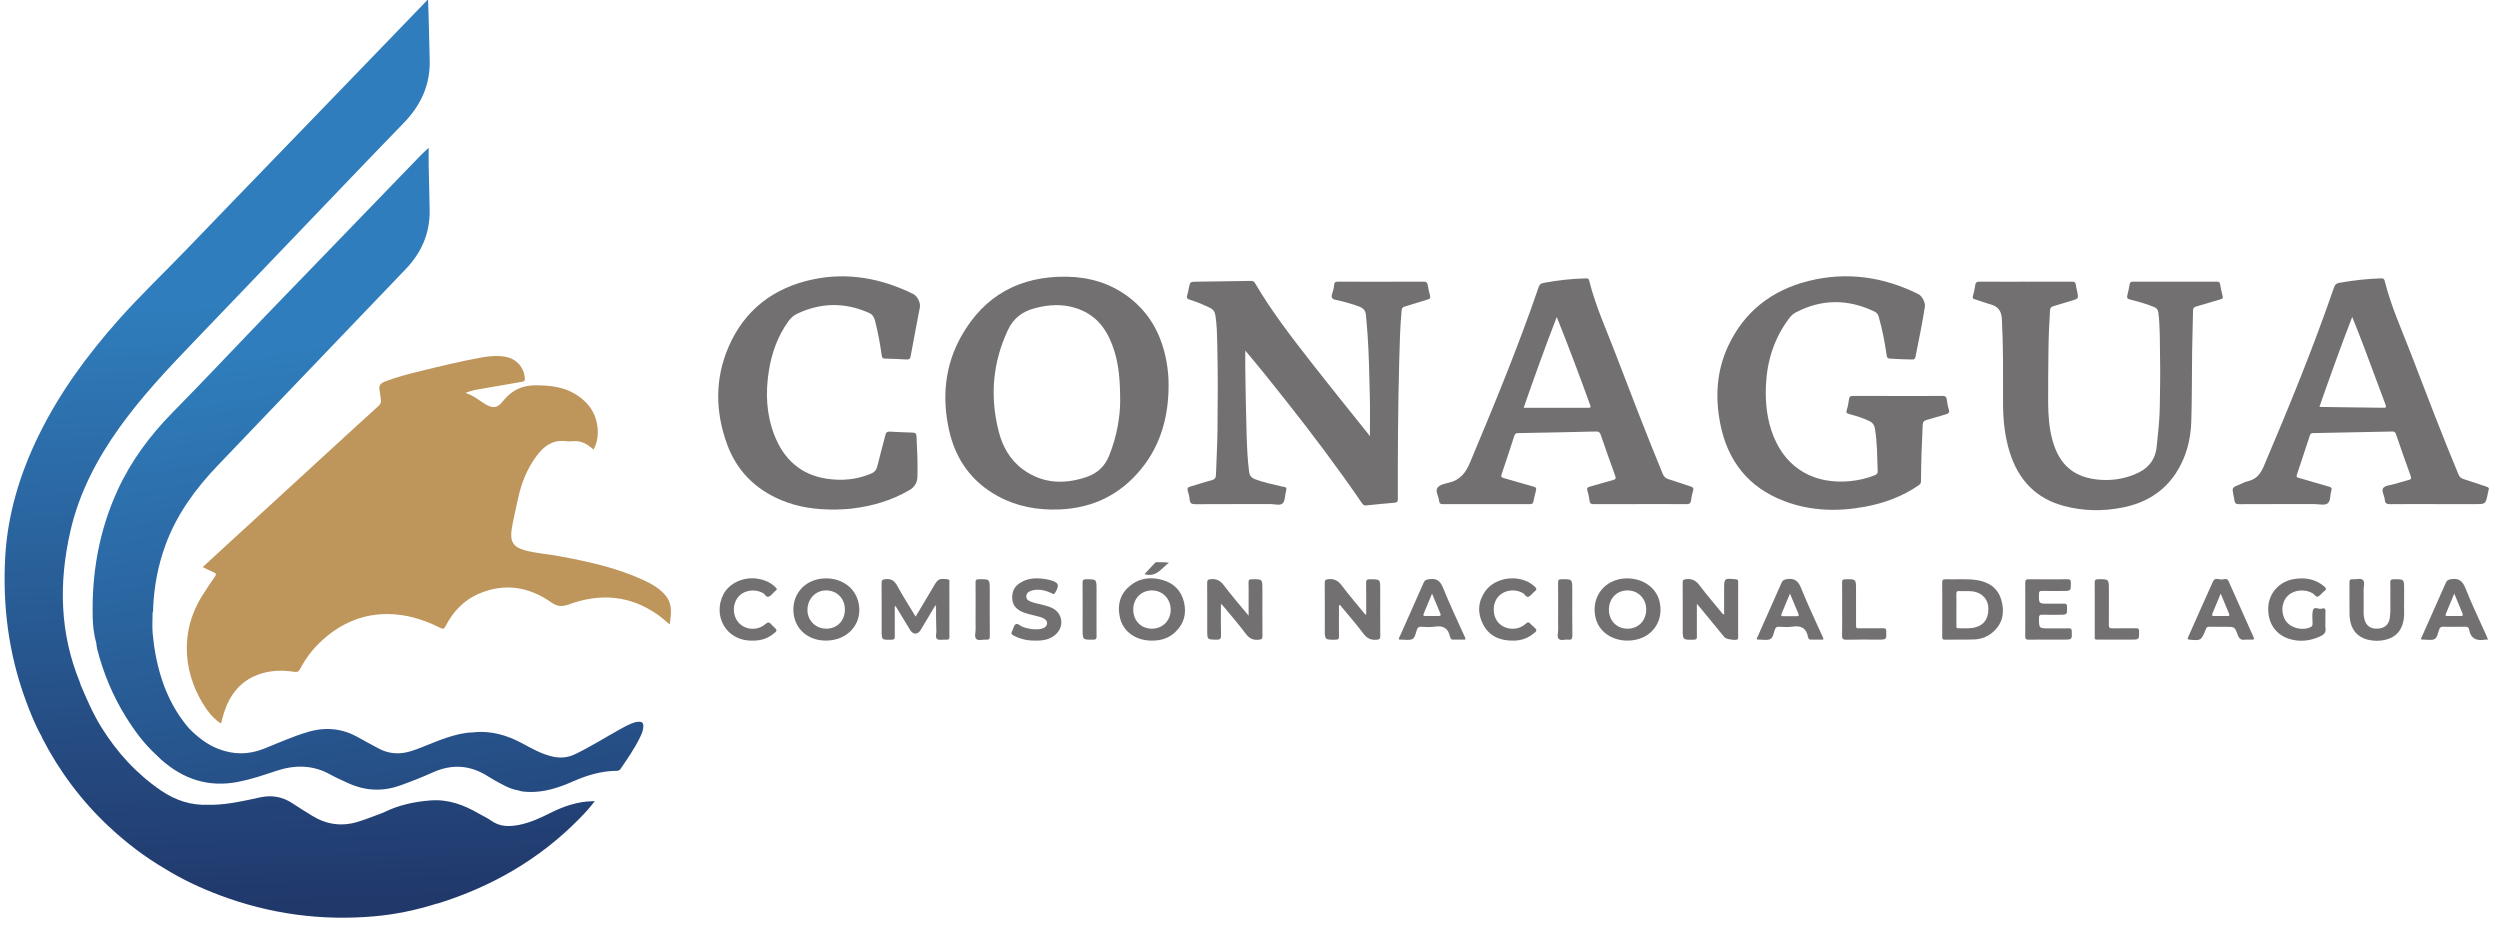 <?xml version="1.0" encoding="UTF-8" standalone="no"?>
<!-- Generator: Adobe Illustrator 16.0.3, SVG Export Plug-In . SVG Version: 6.00 Build 0)  -->

<svg
   version="1.1"
   id="Capa_1"
   x="0px"
   y="0px"
   width="194"
   height="72"
   viewBox="0 0 194 72"
   enable-background="new 0 0 595.28 841.89"
   xml:space="preserve"
   sodipodi:docname="Logo_de_la_Conagua.svg"
   inkscape:version="1.1.1 (3bf5ae0d25, 2021-09-20)"
   xmlns:inkscape="http://www.inkscape.org/namespaces/inkscape"
   xmlns:sodipodi="http://sodipodi.sourceforge.net/DTD/sodipodi-0.dtd"
   xmlns:xlink="http://www.w3.org/1999/xlink"
   xmlns="http://www.w3.org/2000/svg"
   xmlns:svg="http://www.w3.org/2000/svg"><defs
   id="defs113"><linearGradient
     inkscape:collect="always"
     id="linearGradient3974"><stop
       style="stop-color:#21386b;stop-opacity:1"
       offset="0"
       id="stop3970" /><stop
       style="stop-color:#2f7dbc;stop-opacity:1"
       offset="1"
       id="stop3972" /></linearGradient><linearGradient
     inkscape:collect="always"
     xlink:href="#linearGradient3974"
     id="linearGradient3976"
     x1="11.279"
     y1="554.172"
     x2="3.356"
     y2="372.304"
     gradientUnits="userSpaceOnUse" /><linearGradient
     inkscape:collect="always"
     xlink:href="#linearGradient3974"
     id="linearGradient11951"
     x1="40.344"
     y1="582.458"
     x2="8.362"
     y2="386.547"
     gradientUnits="userSpaceOnUse" /></defs><sodipodi:namedview
   id="namedview111"
   pagecolor="#ffffff"
   bordercolor="#666666"
   borderopacity="1.0"
   inkscape:pageshadow="2"
   inkscape:pageopacity="0.0"
   inkscape:pagecheckerboard="0"
   showgrid="false"
   fit-margin-top="0"
   fit-margin-left="0"
   fit-margin-right="0"
   fit-margin-bottom="0"
   inkscape:zoom="2.7952005"
   inkscape:cx="16.635658"
   inkscape:cy="0.53663414"
   inkscape:window-width="1366"
   inkscape:window-height="715"
   inkscape:window-x="-8"
   inkscape:window-y="-8"
   inkscape:window-maximized="1"
   inkscape:current-layer="g108"
   height="10px"
   units="px"
   lock-margins="true"
   width="1947px" />
<g
   id="g108"
   transform="matrix(2.592,0,0,2.592,204.699,-727.712)">
	<g
   id="g106"
   transform="matrix(0.099,0,0,0.099,-71.237,252.94)">
		
		<path
   fill-rule="evenodd"
   clip-rule="evenodd"
   fill="#BD955B"
   d="m -11.31,499.75 c -1.792,-1.151 -3.173,-2.629 -4.335,-4.292 -6.789,-9.722 -8.703,-22.926 -1.149,-34.676 1.167,-1.814 2.325,-3.639 3.582,-5.391 0.562,-0.782 0.439,-1.079 -0.403,-1.419 -1.064,-0.429 -2.078,-0.984 -3.232,-1.543 2.639,-2.425 5.186,-4.771 7.737,-7.11 10.924,-10.021 21.848,-20.041 32.774,-30.058 4.21,-3.86 8.413,-7.73 12.654,-11.557 0.688,-0.62 0.874,-1.238 0.698,-2.105 -0.182,-0.896 -0.203,-1.825 -0.388,-2.72 -0.298,-1.441 0.428,-2.095 1.664,-2.571 3.511,-1.353 7.145,-2.276 10.785,-3.172 6.121,-1.508 12.251,-2.985 18.458,-4.106 2.442,-0.441 4.909,-0.645 7.384,-0.151 3.224,0.643 5.494,3.302 5.659,6.574 0.037,0.722 -0.271,0.842 -0.873,0.944 -4.484,0.756 -8.961,1.557 -13.443,2.327 -1.183,0.203 -2.329,0.508 -3.667,1.045 2.22,0.654 3.816,1.982 5.552,3.104 3.005,1.944 4.281,1.315 5.904,-0.738 2.557,-3.232 5.817,-4.733 9.994,-4.684 4.104,0.049 8.066,0.434 11.654,2.581 4.533,2.712 7.009,6.661 6.929,12.036 -0.025,1.689 -0.486,3.291 -1.271,4.833 -0.61,-0.481 -1.145,-0.962 -1.737,-1.357 -1.187,-0.792 -2.483,-1.253 -3.944,-1.193 -0.958,0.04 -1.93,0.099 -2.877,-0.008 -3.744,-0.422 -6.343,1.415 -8.474,4.198 -3.073,4.013 -4.856,8.597 -5.887,13.5 -0.632,3.005 -1.39,5.982 -1.854,9.024 -0.554,3.623 0.478,5.339 4.026,6.298 3.36,0.908 6.848,1.111 10.259,1.75 8.761,1.64 17.464,3.481 25.61,7.266 2.544,1.182 4.988,2.564 6.779,4.818 2.061,2.593 1.528,5.503 1.127,8.582 -1.294,-1.058 -2.353,-2.026 -3.511,-2.853 -8.4,-5.992 -17.506,-6.667 -26.982,-3.209 -2.132,0.778 -3.497,0.672 -5.399,-0.656 -6.686,-4.67 -13.982,-5.882 -21.677,-2.646 -4.645,1.953 -7.94,5.428 -10.218,9.87 -0.427,0.832 -0.728,0.961 -1.588,0.529 -5.015,-2.517 -10.264,-4.161 -15.953,-4.178 -6.884,-0.02 -12.902,2.299 -18.208,6.588 -3.429,2.772 -6.213,6.102 -8.254,10.015 -0.435,0.833 -0.907,1 -1.777,0.863 -3.763,-0.591 -7.492,-0.457 -11.089,0.916 -5.342,2.038 -8.413,6.135 -10.128,11.404 -0.346,1.052 -0.588,2.135 -0.911,3.328 z"
   id="path4"
   style="fill:#be965b;fill-opacity:1" />
		<path
   id="path6"
   d="m 51.295,280.719 c -0.574,0.614 -0.896,0.966 -1.227,1.309 -7.858,8.14 -15.714,16.279 -23.574,24.416 -6,6.21 -12.006,12.415 -18.006,18.625 -10.055,10.407 -20.129,20.796 -30.156,31.23 -6.869,7.148 -14.072,13.973 -20.658,21.396 -9.455,10.657 -17.835,22.048 -24.113,34.896 -5.669,11.601 -9.392,23.774 -10.123,36.703 -0.834,14.754 1.007,29.19 6.09,43.135 1.393,3.821 2.889,7.599 4.879,11.16 0,0 0,0.002 0,0.002 0,0 0.002,0.002 0.002,0.002 0.073,0.183 0.129,0.374 0.219,0.547 5.203,10.092 11.913,19.049 20.213,26.805 5.205,4.863 10.827,9.17 16.99,12.758 0,0 0,0.002 0,0.002 5.182,3.2 10.674,5.77 16.363,7.914 15.099,5.691 30.707,7.831 46.771,6.426 6.449,-0.565 12.776,-1.88 18.957,-3.842 0.079,-0.003 0.161,0.011 0.236,-0.012 16.368,-5.092 30.828,-13.379 42.887,-25.666 1.605,-1.636 3.178,-3.314 4.646,-5.297 -0.378,0 -0.571,-0.003 -0.762,0.002 -4.481,0.115 -8.598,1.525 -12.561,3.508 -3.068,1.534 -6.159,2.993 -9.574,3.654 -2.955,0.571 -5.751,0.602 -8.35,-1.256 -1.194,-0.853 -2.564,-1.454 -3.84,-2.195 -4.527,-2.63 -9.225,-4.372 -14.645,-3.945 -4.959,0.391 -9.674,1.427 -14.121,3.652 3.35e-4,3.7e-4 -3.35e-4,0.002 0,0.002 -2.578,0.945 -5.11,1.994 -7.746,2.799 -4.949,1.511 -9.542,0.838 -13.891,-1.857 -1.934,-1.199 -3.88,-2.379 -5.768,-3.648 -3.02,-2.03 -6.289,-2.66 -9.824,-1.896 -4.828,1.044 -9.64,2.177 -14.615,2.268 -0.279,-0.011 -0.56,-0.046 -0.838,-0.031 -5.399,0.315 -10.253,-1.302 -14.648,-4.309 -7.422,-5.077 -13.346,-11.605 -18.068,-19.223 -2.502,-4.036 -4.358,-8.407 -6.223,-12.764 0,0 0,-0.002 0,-0.002 -0.064,-0.228 -0.106,-0.465 -0.195,-0.684 -6.124,-14.885 -6.419,-30.166 -2.908,-45.639 2.629,-11.583 8.032,-21.908 14.916,-31.508 6.567,-9.159 14.244,-17.351 22.027,-25.455 9.386,-9.775 18.758,-19.566 28.137,-29.348 11.923,-12.436 23.801,-24.916 35.795,-37.285 5.189,-5.351 8.021,-11.535 7.807,-19.041 -0.122,-4.275 -0.204,-8.553 -0.314,-12.828 -0.044,-1.722 -0.117,-3.441 -0.188,-5.48 z M -15.312,524.355 c 0.182,-7.8e-4 0.375,0.018 0.574,0.045 -0.253,0.008 -0.505,-0.01 -0.754,-0.033 0.06,-0.003 0.118,-0.011 0.18,-0.012 z"
   style="fill:url(#linearGradient3976);fill-opacity:1" />
		<path
   id="path8"
   d="m 51.492,325.637 c -1.001,0.938 -1.722,1.559 -2.381,2.24 -10.283,10.631 -20.557,21.269 -30.836,31.904 -5.334,5.518 -10.688,11.017 -16.008,16.549 -9.42,9.796 -18.735,19.699 -28.262,29.389 -6.85,6.967 -12.562,14.657 -16.631,23.559 -5.516,12.07 -7.761,24.782 -7.492,37.979 0.055,2.703 0.302,5.413 1.07,8.037 6.73e-4,3.6e-4 0.001,-3.6e-4 0.002,0 -8.13e-4,2.9e-4 -0.001,0.002 -0.002,0.002 0.107,0.703 0.154,1.42 0.332,2.105 1.872,7.183 4.69,13.97 8.607,20.283 2.639,4.254 5.597,8.263 9.328,11.645 0,0 0,-0.002 0,-0.002 0.429,0.414 0.845,0.844 1.289,1.242 6.753,6.052 14.488,8.598 23.539,6.779 3.852,-0.774 7.552,-2.011 11.254,-3.254 5.729,-1.925 11.268,-1.889 16.643,1.174 1.52,0.866 3.155,1.527 4.738,2.283 5.211,2.493 10.526,2.908 16.027,0.967 3.387,-1.195 6.729,-2.507 9.992,-3.982 5.84,-2.637 11.361,-2.253 16.734,1.178 1.31,0.837 2.674,1.593 4.047,2.322 1.62,0.86 3.271,1.663 5.123,1.912 0.899,0.378 1.852,0.419 2.807,0.467 4.885,0.242 9.37,-1.25 13.75,-3.18 4.236,-1.865 8.601,-3.188 13.279,-3.197 0.508,-10e-4 0.813,-0.207 1.08,-0.598 2.073,-3.032 4.178,-6.044 5.795,-9.357 0.524,-1.075 1.049,-2.163 1.084,-3.396 0.033,-1.156 -0.337,-1.519 -1.488,-1.479 -0.688,0.025 -1.334,0.225 -1.967,0.477 -1.375,0.548 -2.662,1.269 -3.951,1.988 -4.389,2.447 -8.643,5.13 -13.18,7.318 -2.276,1.098 -4.539,1.291 -6.973,0.713 -3.193,-0.758 -6.017,-2.316 -8.85,-3.861 -4.771,-2.601 -9.778,-4.072 -15.271,-3.412 -2.624,0.061 -5.126,0.74 -7.602,1.531 -3.689,1.18 -7.17,2.906 -10.859,4.092 -3.493,1.123 -6.835,0.926 -10.068,-0.85 -1.959,-1.075 -3.947,-2.101 -5.885,-3.211 -4.88,-2.795 -9.957,-3.3 -15.357,-1.703 -4.571,1.35 -8.889,3.32 -13.295,5.074 -4.605,1.833 -9.172,1.838 -13.771,0.051 -3.462,-1.345 -6.283,-3.595 -8.863,-6.197 -3.795,-4.416 -6.487,-9.441 -8.27,-14.971 -1.439,-4.468 -2.295,-9.057 -2.723,-13.715 -0.193,-2.098 -0.026,-4.23 -0.023,-6.346 -7.4e-5,-0.003 7.9e-5,-0.005 0,-0.008 0.212,-0.281 0.127,-0.609 0.139,-0.92 0.259,-6.792 1.479,-13.394 3.854,-19.777 3.394,-9.12 9.009,-16.769 15.66,-23.736 6.983,-7.314 13.973,-14.619 20.965,-21.924 11.969,-12.504 23.929,-25.016 35.916,-37.5 4.791,-4.989 7.346,-10.861 7.246,-17.814 -0.063,-4.436 -0.205,-8.871 -0.289,-13.307 -0.033,-1.771 -0.004,-3.541 -0.004,-5.562 z"
   style="fill:url(#linearGradient11951);fill-opacity:1" />
		<path
   fill-rule="evenodd"
   clip-rule="evenodd"
   fill="#727070"
   d="m 336.122,412.842 c 0,-4.25 0.085,-8.162 -0.02,-12.068 -0.163,-6.151 -0.253,-12.306 -0.665,-18.448 -0.137,-2.032 -0.353,-4.059 -0.512,-6.09 -0.102,-1.295 -0.737,-2.091 -1.975,-2.558 -2.323,-0.877 -4.706,-1.545 -7.125,-2.051 -1.204,-0.252 -1.478,-0.729 -1.115,-1.841 0.283,-0.869 0.521,-1.777 0.593,-2.682 0.072,-0.907 0.53,-0.986 1.262,-0.984 8.6,0.016 17.2,0.024 25.799,-0.011 0.821,-0.003 1.121,0.287 1.251,1.026 0.193,1.1 0.408,2.201 0.697,3.278 0.186,0.689 -0.083,0.907 -0.685,1.087 -2.332,0.698 -4.645,1.462 -6.98,2.146 -0.638,0.187 -0.871,0.475 -0.932,1.146 -0.453,5.018 -0.586,10.049 -0.721,15.082 -0.374,13.989 -0.45,27.981 -0.421,41.975 0.002,0.752 -0.211,1.047 -0.962,1.11 -2.866,0.241 -5.73,0.503 -8.589,0.82 -0.832,0.093 -1.122,-0.427 -1.481,-0.951 -7.217,-10.521 -14.883,-20.708 -22.799,-30.709 -4.016,-5.072 -8.035,-10.141 -12.302,-15.162 0,2.006 -0.029,4.013 0.005,6.018 0.109,6.355 0.188,12.711 0.386,19.063 0.121,3.869 0.256,7.743 0.766,11.593 0.153,1.155 0.701,1.799 1.719,2.198 2.578,1.01 5.292,1.514 7.965,2.168 0.193,0.048 0.388,0.122 0.583,0.13 0.974,0.041 1.17,0.469 0.886,1.391 -0.374,1.212 -0.217,2.846 -0.979,3.609 -0.793,0.794 -2.433,0.238 -3.698,0.242 -7.561,0.023 -15.12,-0.012 -22.68,0.037 -1.112,0.008 -1.694,-0.201 -1.778,-1.423 -0.063,-0.904 -0.349,-1.8 -0.589,-2.684 -0.186,-0.683 0.015,-0.998 0.706,-1.195 2.187,-0.625 4.337,-1.384 6.538,-1.945 0.98,-0.249 1.272,-0.739 1.302,-1.646 0.144,-4.433 0.406,-8.863 0.458,-13.296 0.101,-8.717 0.15,-17.437 -0.06,-26.153 -0.07,-2.91 -0.112,-5.829 -0.565,-8.723 -0.171,-1.09 -0.639,-1.819 -1.629,-2.303 -1.977,-0.965 -4,-1.817 -6.103,-2.454 -0.834,-0.253 -1.08,-0.61 -0.783,-1.45 0.237,-0.672 0.314,-1.4 0.469,-2.102 0.421,-1.906 0.423,-1.884 2.405,-1.909 5.397,-0.068 10.793,-0.153 16.19,-0.24 0.576,-0.009 1.044,0.019 1.402,0.631 5.027,8.576 11.098,16.419 17.199,24.23 5.636,7.214 11.401,14.326 17.109,21.482 0.096,0.125 0.187,0.253 0.458,0.616 z"
   id="path10"
   style="fill:#727070;fill-opacity:1" />
		
		<path
   id="path14"
   d="m 244.5,364.619 c -14.146,-0.239 -24.988,5.624 -31.938,17.982 -5.028,8.939 -5.905,18.631 -3.664,28.57 1.974,8.755 6.809,15.501 14.756,19.834 5.758,3.141 11.994,4.238 18.5,3.996 10.07,-0.374 18.388,-4.384 24.764,-12.191 5.911,-7.237 8.254,-15.725 8.324,-24.939 0.042,-2.329 -0.144,-4.636 -0.52,-6.928 -1.341,-8.157 -4.857,-15.094 -11.549,-20.162 -5.505,-4.169 -11.821,-6.046 -18.674,-6.162 z m -3.57,8.604 c 2.651,-0.052 5.279,0.39 7.869,1.484 5.578,2.358 8.399,7.015 10.084,12.529 1.319,4.318 1.714,8.767 1.721,15.084 -0.018,4.463 -0.95,10.555 -3.344,16.434 -1.348,3.308 -3.648,5.375 -6.902,6.465 -6.738,2.258 -13.244,1.989 -19.158,-2.326 -3.977,-2.901 -6.232,-7.044 -7.396,-11.727 -2.594,-10.429 -1.763,-20.552 2.818,-30.367 1.681,-3.602 4.38,-5.638 8.09,-6.637 2.083,-0.561 4.157,-0.899 6.219,-0.939 z"
   style="fill:#727070;fill-opacity:1" />
		<path
   fill-rule="evenodd"
   clip-rule="evenodd"
   fill="#727070"
   d="m 495.807,400.689 c 4.479,0 8.959,0.026 13.438,-0.023 0.858,-0.009 1.217,0.247 1.331,1.078 0.137,0.986 0.275,1.993 0.595,2.928 0.363,1.067 -0.09,1.356 -1.007,1.599 -1.889,0.5 -3.735,1.157 -5.627,1.641 -0.898,0.23 -1.229,0.687 -1.258,1.565 -0.098,2.955 -0.257,5.907 -0.351,8.861 -0.087,2.716 -0.146,5.434 -0.155,8.151 -0.003,0.688 -0.368,0.983 -0.844,1.307 -4.871,3.309 -10.282,5.297 -16.023,6.37 -8.274,1.548 -16.498,1.33 -24.437,-1.675 -10.947,-4.143 -17.274,-12.263 -19.443,-23.642 -1.515,-7.947 -1.05,-15.779 2.41,-23.215 4.895,-10.519 13.266,-16.965 24.361,-19.734 11.489,-2.867 22.586,-1.275 33.172,3.974 1.116,0.554 2.17,2.56 1.982,3.774 -0.79,5.089 -1.821,10.134 -2.841,15.181 -0.135,0.664 -0.388,0.835 -1.014,0.824 -2.237,-0.042 -4.473,-0.104 -6.706,-0.265 -0.72,-0.052 -0.912,-0.338 -1.007,-1.013 -0.554,-3.913 -1.303,-7.788 -2.376,-11.597 -0.208,-0.739 -0.571,-1.264 -1.282,-1.606 -7.979,-3.838 -15.913,-3.874 -23.809,0.24 -0.792,0.413 -1.421,1.002 -1.963,1.719 -4.556,6.032 -6.746,12.879 -7.073,20.378 -0.232,5.321 0.32,10.522 2.35,15.5 4.035,9.897 12.564,14.371 22.874,13.454 2.68,-0.238 5.278,-0.829 7.774,-1.856 0.544,-0.224 0.824,-0.509 0.8,-1.146 -0.164,-4.309 -0.129,-8.627 -0.831,-12.904 -0.18,-1.096 -0.709,-1.797 -1.688,-2.281 -1.946,-0.962 -4.016,-1.555 -6.093,-2.125 -0.667,-0.183 -1.02,-0.373 -0.751,-1.208 0.34,-1.058 0.549,-2.171 0.687,-3.277 0.104,-0.833 0.471,-1 1.246,-0.994 4.52,0.036 9.039,0.017 13.559,0.017 z"
   id="path16"
   style="fill:#727070;fill-opacity:1" />
		<path
   fill-rule="evenodd"
   clip-rule="evenodd"
   fill="#727070"
   d="m 534.435,366.129 c 4.64,0 9.28,0.017 13.919,-0.016 0.778,-0.006 1.182,0.178 1.258,1.01 0.061,0.671 0.272,1.327 0.404,1.993 0.419,2.121 0.416,2.121 -1.704,2.762 -1.833,0.555 -3.66,1.131 -5.501,1.659 -0.651,0.187 -0.955,0.469 -1.005,1.216 -0.263,3.948 -0.437,7.899 -0.479,11.854 -0.059,5.398 -0.136,10.797 -0.096,16.194 0.028,3.795 0.289,7.582 1.304,11.275 2.114,7.694 6.811,11.519 14.777,11.979 3.438,0.199 6.756,-0.321 9.968,-1.61 3.893,-1.563 6.331,-4.079 6.78,-8.517 0.41,-4.056 0.895,-8.096 0.936,-12.176 0.049,-4.758 0.19,-9.519 0.08,-14.274 -0.109,-4.668 0.068,-9.351 -0.52,-14.006 -0.111,-0.879 -0.497,-1.36 -1.27,-1.681 -2.367,-0.983 -4.833,-1.653 -7.307,-2.28 -0.84,-0.212 -0.995,-0.559 -0.791,-1.335 0.285,-1.08 0.488,-2.182 0.694,-3.28 0.106,-0.565 0.367,-0.779 0.969,-0.778 8.479,0.019 16.959,0.017 25.438,0.004 0.584,0 0.85,0.174 0.948,0.784 0.191,1.18 0.421,2.361 0.745,3.51 0.197,0.694 -0.03,0.877 -0.646,1.053 -2.456,0.7 -4.888,1.484 -7.347,2.17 -0.712,0.199 -0.936,0.521 -0.946,1.243 -0.068,4.195 -0.219,8.389 -0.277,12.584 -0.097,6.956 -0.026,13.916 -0.248,20.867 -0.179,5.625 -1.545,10.982 -4.697,15.758 -3.838,5.814 -9.405,9 -16.09,10.333 -5.916,1.18 -11.854,1.081 -17.7,-0.468 -8.549,-2.266 -13.814,-7.928 -16.417,-16.237 -1.482,-4.733 -1.998,-9.606 -2.023,-14.542 -0.022,-4.439 0.008,-8.879 -0.008,-13.319 -0.016,-4.116 -0.15,-8.227 -0.34,-12.34 -0.11,-2.408 -1.052,-3.887 -3.402,-4.525 -1.614,-0.438 -3.174,-1.076 -4.781,-1.542 -0.619,-0.179 -0.729,-0.389 -0.565,-0.993 0.292,-1.077 0.544,-2.174 0.684,-3.279 0.112,-0.877 0.503,-1.076 1.336,-1.069 4.64,0.04 9.28,0.019 13.92,0.019 z"
   id="path18"
   style="fill:#727070;fill-opacity:1" />
		<path
   id="path20"
   d="m 641.893,365.125 c -4.241,0.1 -8.433,0.615 -12.611,1.34 -0.927,0.161 -1.321,0.574 -1.615,1.428 -6.304,18.305 -13.633,36.205 -21.213,54.01 -1,2.349 -2.274,3.971 -4.799,4.553 -0.884,0.204 -1.708,0.667 -2.561,1.01 -2.279,0.915 -2.279,0.915 -1.818,3.268 0.098,0.508 0.223,1.013 0.283,1.527 0.098,0.853 0.48,1.152 1.395,1.146 7.598,-0.042 15.195,-0.019 22.793,-0.025 1.356,-0.001 3.058,0.452 3.973,-0.193 0.988,-0.697 0.718,-2.575 1.156,-3.887 0.278,-0.835 -0.065,-1.012 -0.746,-1.205 -3.031,-0.86 -6.048,-1.778 -9.08,-2.639 -0.541,-0.155 -0.838,-0.241 -0.604,-0.934 1.342,-3.969 2.639,-7.953 3.941,-11.936 0.157,-0.481 0.4,-0.667 0.941,-0.676 7.988,-0.139 15.979,-0.3 23.967,-0.479 0.627,-0.013 0.908,0.202 1.109,0.785 1.471,4.26 2.955,8.516 4.488,12.754 0.252,0.7 0.051,0.924 -0.561,1.092 -1.462,0.401 -2.923,0.81 -4.375,1.246 -1.178,0.353 -2.782,0.411 -3.395,1.213 -0.655,0.856 0.387,2.313 0.469,3.531 0.078,1.184 0.673,1.362 1.721,1.35 4.558,-0.054 9.117,-0.021 13.676,-0.021 4.039,0 8.076,-10e-4 12.115,0 2.949,0 2.951,-3.1e-4 3.602,-2.945 0.086,-0.39 0.1,-0.807 0.254,-1.166 0.311,-0.722 -0.006,-0.972 -0.654,-1.18 -2.318,-0.746 -4.609,-1.576 -6.934,-2.293 -0.816,-0.251 -1.22,-0.72 -1.533,-1.475 -5.045,-12.121 -9.711,-24.391 -14.42,-36.643 -2.774,-7.218 -6,-14.28 -7.854,-21.83 -0.166,-0.678 -0.538,-0.74 -1.111,-0.727 z m -8.713,11.662 c 1.125,2.851 2.205,5.486 3.211,8.15 2.255,5.971 4.475,11.954 6.703,17.934 0.513,1.378 0.5,1.395 -0.918,1.377 -6.073,-0.076 -12.147,-0.157 -18.221,-0.24 -0.188,-0.002 -0.378,-0.035 -0.68,-0.065 3.168,-9.067 6.383,-18.03 9.904,-27.156 z"
   style="fill:#727070;fill-opacity:1" />
		<path
   id="path22"
   d="m 401.623,365.123 c -0.119,2.2e-4 -0.242,0.009 -0.367,0.012 -4.241,0.092 -8.437,0.577 -12.607,1.359 -0.811,0.152 -1.214,0.454 -1.49,1.258 -6.157,17.976 -13.402,35.523 -20.748,53.037 -1.314,3.135 -3.001,5.329 -6.393,6.115 -1.258,0.291 -2.906,0.67 -3.502,1.58 -0.661,1.01 0.385,2.557 0.531,3.896 0.009,0.079 0.028,0.157 0.041,0.236 0.088,0.563 0.388,0.776 0.982,0.775 8.837,-0.017 17.675,-0.017 26.512,0 0.596,10e-4 0.87,-0.226 0.988,-0.779 0.234,-1.093 0.458,-2.189 0.756,-3.264 0.201,-0.726 0.037,-1.042 -0.729,-1.252 -3.001,-0.821 -5.975,-1.74 -8.973,-2.574 -0.744,-0.207 -0.922,-0.449 -0.654,-1.23 1.321,-3.848 2.587,-7.715 3.83,-11.59 0.197,-0.617 0.493,-0.778 1.104,-0.789 7.87,-0.14 15.74,-0.29 23.609,-0.488 0.859,-0.021 1.173,0.3 1.428,1.041 1.429,4.149 2.88,8.291 4.383,12.414 0.287,0.787 0.085,1.014 -0.645,1.213 -2.348,0.639 -4.675,1.354 -7.02,2.004 -0.677,0.188 -1.033,0.392 -0.768,1.217 0.314,0.982 0.54,2.014 0.65,3.039 0.099,0.917 0.546,1.049 1.344,1.043 4.639,-0.032 9.278,-0.014 13.916,-0.014 4.678,0 9.357,-0.024 14.037,0.018 0.888,0.008 1.289,-0.227 1.395,-1.143 0.114,-0.987 0.35,-1.968 0.621,-2.926 0.21,-0.743 -0.013,-1.057 -0.73,-1.283 -2.245,-0.706 -4.459,-1.513 -6.709,-2.201 -0.881,-0.27 -1.372,-0.728 -1.73,-1.594 -5.019,-12.13 -9.697,-24.394 -14.398,-36.648 -2.77,-7.22 -5.993,-14.281 -7.854,-21.826 -0.143,-0.577 -0.454,-0.657 -0.811,-0.656 z m -8.994,11.676 c 3.591,8.977 6.89,17.739 10.07,26.547 0.205,0.569 0.366,0.928 -0.543,0.924 -6.426,-0.033 -12.852,-0.018 -19.535,-0.018 3.255,-9.337 6.465,-18.305 10.008,-27.453 z"
   style="fill:#727070;fill-opacity:1" />
		<path
   fill-rule="evenodd"
   clip-rule="evenodd"
   fill="#727070"
   d="m 174.373,435.041 c -5.995,0.024 -11.222,-0.756 -16.196,-2.827 -7.938,-3.307 -13.57,-8.957 -16.491,-17.047 -3.539,-9.799 -3.666,-19.707 0.5,-29.34 4.858,-11.233 13.67,-17.908 25.526,-20.399 10.596,-2.226 20.716,-0.3 30.357,4.443 1.172,0.577 2.214,2.648 1.976,3.914 -0.938,4.981 -1.913,9.955 -2.817,14.942 -0.144,0.793 -0.492,0.961 -1.197,0.925 -2.194,-0.115 -4.389,-0.215 -6.585,-0.27 -0.67,-0.017 -0.849,-0.283 -0.939,-0.915 -0.512,-3.596 -1.161,-7.166 -2.081,-10.687 -0.287,-1.1 -0.835,-1.806 -1.875,-2.263 -7.271,-3.198 -14.482,-3.083 -21.652,0.315 -1.072,0.508 -1.902,1.267 -2.601,2.233 -3.254,4.502 -5.069,9.573 -5.934,15.007 -1.041,6.535 -0.792,13.003 1.582,19.241 2.81,7.386 7.934,12.201 15.935,13.403 4.567,0.686 9.079,0.291 13.397,-1.542 0.99,-0.42 1.585,-1.022 1.85,-2.122 0.766,-3.179 1.67,-6.325 2.461,-9.499 0.195,-0.782 0.466,-1.141 1.345,-1.083 2.311,0.151 4.628,0.213 6.943,0.297 0.75,0.027 1.094,0.282 1.135,1.134 0.202,4.151 0.425,8.308 0.265,12.454 -0.053,1.371 -0.773,2.816 -2.174,3.655 -5.44,3.253 -11.37,4.976 -17.622,5.73 -1.909,0.231 -3.825,0.246 -5.108,0.301 z"
   id="path24"
   style="fill:#727070;fill-opacity:1" />
		
		
		
		
		
		<path
   fill-rule="evenodd"
   clip-rule="evenodd"
   fill="#727070"
   d="m 204.675,464.072 c -0.786,1.314 -1.571,2.63 -2.356,3.944 -0.676,1.131 -1.347,2.265 -2.027,3.393 -0.927,1.534 -2.318,1.521 -3.257,-0.024 -1.449,-2.386 -2.897,-4.771 -4.375,-7.204 -0.354,0.29 -0.218,0.617 -0.219,0.887 -0.012,2.798 -0.022,5.596 0.004,8.393 0.006,0.637 -0.13,0.899 -0.848,0.923 -3.129,0.102 -3.128,0.127 -3.128,-2.965 0,-4.716 0.02,-9.432 -0.018,-14.146 -0.007,-0.871 0.226,-1.083 1.12,-1.188 1.805,-0.21 2.789,0.477 3.645,2.055 1.691,3.117 3.623,6.104 5.532,9.273 1.828,-3.074 3.591,-6.039 5.354,-9.006 0.061,-0.103 0.117,-0.209 0.178,-0.312 1.244,-2.112 1.632,-2.268 4.092,-1.98 0.817,0.096 0.575,0.631 0.577,1.045 0.014,4.876 0.009,9.751 0.009,14.627 0,0.52 -0.038,1.042 0.009,1.558 0.067,0.734 -0.119,1.112 -0.962,1.034 -0.91,-0.084 -2.016,0.252 -2.696,-0.159 -0.717,-0.434 -0.254,-1.621 -0.294,-2.468 -0.098,-2.113 -0.072,-4.232 -0.094,-6.349 -0.004,-0.419 0,-0.838 0,-1.257 -0.083,-0.025 -0.164,-0.05 -0.246,-0.074 z"
   id="path36"
   style="fill:#727070;fill-opacity:1" />
		<path
   fill-rule="evenodd"
   clip-rule="evenodd"
   fill="#727070"
   d="m 443.239,466.733 c 0,-0.78 0,-1.559 0,-2.338 0,-1.719 0,-3.438 0,-5.158 0,-3.473 -10e-4,-3.46 3.565,-3.121 0.523,0.05 0.682,0.233 0.682,0.729 -0.01,5.599 -0.006,11.196 -0.008,16.795 -0.001,0.231 0.045,0.487 -0.19,0.655 -0.552,0.392 -3.451,-0.053 -3.918,-0.619 -2.36,-2.869 -4.714,-5.746 -7.072,-8.617 -0.347,-0.422 -0.704,-0.834 -1.297,-1.535 0,2.081 0,3.813 0,5.545 0,1.439 -0.027,2.88 0.012,4.318 0.02,0.683 -0.115,0.979 -0.904,0.998 -3.387,0.08 -3.386,0.109 -3.386,-3.286 0,-4.639 0.021,-9.276 -0.019,-13.915 -0.007,-0.833 0.24,-0.996 1.059,-1.095 1.832,-0.22 3.004,0.478 4.095,1.926 2.138,2.839 4.465,5.535 6.718,8.287 0.141,0.172 0.235,0.422 0.663,0.431 z"
   id="path38"
   style="fill:#727070;fill-opacity:1" />
		<path
   fill-rule="evenodd"
   clip-rule="evenodd"
   fill="#727070"
   d="m 334.999,466.704 c 0,-3.151 0.033,-6.303 -0.021,-9.453 -0.016,-0.895 0.227,-1.151 1.133,-1.145 3.13,0.025 3.13,-0.012 3.13,3.085 0,4.679 -0.021,9.357 0.019,14.035 0.008,0.865 -0.196,1.104 -1.107,1.18 -1.763,0.147 -2.921,-0.417 -4.01,-1.871 -2.247,-3 -4.732,-5.822 -7.121,-8.719 -0.429,0.243 -0.249,0.602 -0.251,0.881 -0.016,2.879 -0.029,5.759 0.004,8.637 0.009,0.736 -0.139,1.042 -0.974,1.052 -3.318,0.039 -3.317,0.071 -3.317,-3.234 0,-4.639 0.025,-9.277 -0.022,-13.915 -0.01,-0.906 0.263,-1.057 1.129,-1.149 1.786,-0.19 2.925,0.466 3.998,1.885 2.283,3.018 4.759,5.891 7.155,8.823 0.084,-0.032 0.17,-0.062 0.255,-0.092 z"
   id="path40"
   style="fill:#727070;fill-opacity:1" />
		<path
   fill-rule="evenodd"
   clip-rule="evenodd"
   fill="#727070"
   d="m 291.073,463.503 c 0,3.33 -0.055,6.429 0.029,9.523 0.031,1.13 -0.324,1.388 -1.394,1.361 -2.78,-0.069 -2.781,-0.02 -2.781,-2.819 0,-4.794 0.019,-9.589 -0.018,-14.383 -0.006,-0.832 0.245,-1.011 1.065,-1.095 1.767,-0.181 2.914,0.429 3.997,1.873 2.291,3.053 4.811,5.934 7.472,9.17 0,-1.71 0,-3.081 0,-4.453 0,-1.878 0.034,-3.757 -0.017,-5.633 -0.021,-0.753 0.231,-0.928 0.954,-0.937 3.231,-0.042 3.231,-0.065 3.231,3.11 0,4.675 -0.023,9.349 0.021,14.023 0.008,0.897 -0.262,1.073 -1.135,1.158 -1.72,0.168 -2.857,-0.393 -3.91,-1.799 -2.103,-2.811 -4.413,-5.466 -6.643,-8.18 -0.215,-0.261 -0.469,-0.497 -0.871,-0.919 z"
   id="path42"
   style="fill:#727070;fill-opacity:1" />
		<path
   id="path44"
   d="m 514.83,456.104 c -1.539,0.013 -3.079,0.065 -4.615,0.008 -0.896,-0.034 -1.041,0.318 -1.029,1.104 0.042,2.679 0.018,5.358 0.018,8.037 0,2.718 0.007,5.436 -0.006,8.154 -0.002,0.562 -0.027,0.987 0.779,0.973 2.957,-0.053 5.918,0.03 8.873,-0.072 2.125,-0.073 4.08,-0.819 5.695,-2.234 3.035,-2.659 3.576,-6.087 2.514,-9.732 -1.078,-3.7 -3.944,-5.496 -7.623,-6.01 -1.529,-0.214 -3.067,-0.24 -4.605,-0.227 z m -0.598,3.566 c 0.044,6.8e-4 0.091,0.004 0.141,0.008 1.546,0.122 3.107,-0.15 4.65,0.211 2.519,0.591 4.079,2.464 4.131,5.02 0.063,3.073 -1.299,5.068 -3.979,5.754 -1.685,0.431 -3.414,0.237 -5.127,0.271 -0.622,0.012 -0.564,-0.426 -0.564,-0.822 -0.002,-1.638 9.9e-4,-3.275 0,-4.912 0,-1.517 0.027,-3.035 -0.014,-4.551 -0.018,-0.641 0.093,-0.989 0.762,-0.979 z"
   style="fill:#727070;fill-opacity:1" />
		<path
   id="path46"
   d="m 269.822,455.818 c -2.528,0.015 -4.876,0.908 -6.912,2.867 -2.622,2.523 -3.172,5.74 -2.342,9.18 1.003,4.158 4.847,6.801 9.51,6.797 2.858,0.054 5.242,-0.736 7.189,-2.576 2.64,-2.495 3.463,-5.62 2.631,-9.088 -0.83,-3.462 -3.103,-5.722 -6.529,-6.676 -1.212,-0.338 -2.398,-0.511 -3.547,-0.504 z m 0.271,3.67 c 3.238,-0.053 5.729,2.424 5.787,5.754 0.057,3.252 -2.348,5.761 -5.576,5.816 -3.305,0.056 -5.713,-2.343 -5.752,-5.73 -0.037,-3.291 2.331,-5.788 5.541,-5.84 z"
   style="fill:#727070;fill-opacity:1" />
		<path
   id="path48"
   d="m 171.633,455.844 c -0.313,10e-4 -0.63,0.015 -0.949,0.041 -5.798,0.468 -9.599,5.159 -8.805,10.865 0.659,4.724 4.567,7.903 9.727,7.912 6.925,0.013 11.493,-5.591 9.748,-11.961 -1.144,-4.181 -5.025,-6.876 -9.721,-6.857 z m 0.004,3.641 c 0.099,-9.8e-4 0.198,-4e-5 0.299,0.004 3.219,0.127 5.522,2.654 5.42,5.949 -0.104,3.401 -2.54,5.74 -5.848,5.615 -3.229,-0.121 -5.616,-2.704 -5.469,-5.92 0.149,-3.251 2.521,-5.618 5.598,-5.648 z"
   style="fill:#727070;fill-opacity:1" />
		<path
   id="path50"
   d="m 413.848,455.846 c -0.159,10e-4 -0.32,0.004 -0.48,0.012 -6.283,0.283 -10.374,5.58 -9.049,11.713 0.92,4.253 4.808,7.092 9.713,7.092 6.702,0.002 11.076,-5.215 9.732,-11.607 -0.906,-4.303 -4.984,-7.241 -9.916,-7.209 z m 0.219,3.641 c 3.216,0.019 5.613,2.483 5.613,5.771 -10e-4,3.384 -2.385,5.82 -5.678,5.805 -3.245,-0.016 -5.601,-2.435 -5.602,-5.754 -0.001,-3.387 2.386,-5.84 5.666,-5.822 z"
   style="fill:#727070;fill-opacity:1" />
		<path
   fill-rule="evenodd"
   clip-rule="evenodd"
   fill="#727070"
   d="m 534.309,465.209 c 0,-2.638 0.027,-5.276 -0.017,-7.914 -0.014,-0.835 0.139,-1.202 1.1,-1.188 3.916,0.055 7.834,0.04 11.751,0.007 0.73,-0.006 0.947,0.193 0.955,0.938 0.025,2.6 0.056,2.6 -2.516,2.6 -2.079,0 -4.157,0.024 -6.235,-0.014 -0.676,-0.012 -0.871,0.194 -0.887,0.876 -0.07,2.984 -0.094,2.984 2.851,2.984 1.599,0 3.198,0.025 4.796,-0.012 0.635,-0.015 0.8,0.21 0.822,0.826 0.092,2.54 0.114,2.539 -2.463,2.539 -1.639,0 -3.279,0.04 -4.916,-0.018 -0.804,-0.027 -1.098,0.161 -1.095,1.037 0.01,3.103 -0.026,3.103 3.079,3.103 1.999,0 3.997,0.02 5.995,-0.012 0.607,-0.009 0.817,0.153 0.841,0.799 0.097,2.604 0.122,2.603 -2.513,2.603 -3.518,0 -7.035,-0.021 -10.552,0.016 -0.784,0.009 -1.026,-0.23 -1.014,-1.016 0.044,-2.717 0.018,-5.436 0.018,-8.154 z"
   id="path52"
   style="fill:#727070;fill-opacity:1" />
		<path
   fill-rule="evenodd"
   clip-rule="evenodd"
   fill="#727070"
   d="m 625.081,468.807 c 0,0.68 -0.087,1.373 0.019,2.035 0.217,1.358 -0.454,2.022 -1.597,2.542 -3.069,1.396 -6.216,1.766 -9.44,0.736 -4.225,-1.348 -6.565,-5.063 -6.256,-9.757 0.271,-4.097 3.312,-7.477 7.463,-8.252 3.416,-0.639 6.596,-0.171 9.371,2.1 0.631,0.516 0.916,0.982 0.045,1.524 -0.166,0.104 -0.298,0.266 -0.447,0.397 -0.478,0.423 -0.895,1.041 -1.45,1.214 -0.628,0.194 -0.985,-0.627 -1.51,-0.939 -2.533,-1.509 -5.974,-1.11 -7.819,0.958 -1.782,1.999 -1.88,5.355 -0.219,7.54 1.574,2.069 5.095,2.826 7.405,1.646 0.508,-0.26 0.547,-0.612 0.545,-1.066 -0.006,-1.239 -0.178,-2.511 0.04,-3.711 0.326,-1.787 1.815,-0.427 2.722,-0.765 0.5,-0.188 1.229,-0.227 1.146,0.801 -0.081,0.992 -0.018,1.997 -0.018,2.997 z"
   id="path54"
   style="fill:#727070;fill-opacity:1" />
		<path
   fill-rule="evenodd"
   clip-rule="evenodd"
   fill="#727070"
   d="m 648.878,462.636 c -0.122,1.783 0.22,3.948 -0.208,6.089 -0.598,2.992 -2.348,4.91 -5.318,5.66 -1.732,0.437 -3.503,0.446 -5.227,0.056 -3.688,-0.837 -5.684,-3.544 -5.754,-7.766 -0.053,-3.196 0.007,-6.394 -0.025,-9.59 -0.007,-0.707 0.164,-1.034 0.931,-0.966 1.065,0.095 2.442,-0.429 3.127,0.201 0.7,0.644 0.205,2.036 0.223,3.099 0.038,2.237 0.015,4.476 0.01,6.713 -10e-4,0.682 0.052,1.351 0.225,2.017 0.536,2.064 1.845,3.01 4.054,2.896 2.073,-0.107 3.348,-1.227 3.639,-3.267 0.306,-2.146 0.116,-4.309 0.151,-6.464 0.022,-1.398 0.05,-2.8 -0.013,-4.195 -0.037,-0.82 0.279,-0.998 1.037,-1.006 3.149,-0.031 3.149,-0.055 3.149,3.04 -10e-4,1.039 -10e-4,2.078 -10e-4,3.483 z"
   id="path56"
   style="fill:#727070;fill-opacity:1" />
		<path
   id="path58"
   d="m 592.193,456.006 c -0.436,0.004 -0.825,0.152 -1.076,0.701 -2.568,5.621 -5.043,11.288 -7.564,16.932 -0.215,0.48 -0.23,0.675 0.4,0.736 3.433,0.332 3.536,0.286 4.871,-2.896 0.03,-0.075 0.057,-0.15 0.076,-0.227 0.143,-0.592 0.494,-0.796 1.119,-0.779 1.677,0.045 3.356,0.016 5.035,0.016 2.533,0 2.605,-0.028 3.488,2.404 0.423,1.168 1.008,1.717 2.244,1.475 0.155,-0.03 0.321,-0.004 0.48,-0.004 0.519,0 1.039,-0.013 1.559,0.002 0.563,0.018 0.825,-0.073 0.525,-0.738 -2.537,-5.638 -5.051,-11.286 -7.559,-16.936 -0.423,-0.953 -1.259,-0.597 -1.867,-0.52 -0.531,0.066 -1.172,-0.171 -1.732,-0.166 z m 1.217,4.441 c 0.935,2.252 1.75,4.221 2.57,6.188 0.182,0.435 -0.005,0.588 -0.416,0.588 -1.394,10e-4 -2.787,-0.006 -4.18,0.004 -0.74,0.005 -0.63,-0.381 -0.434,-0.85 0.781,-1.869 1.552,-3.742 2.459,-5.93 z"
   style="fill:#727070;fill-opacity:1" />
		<path
   id="path60"
   d="m 663.936,456.006 c -0.259,0.005 -0.535,0.033 -0.832,0.08 -0.799,0.128 -1.255,0.276 -1.598,1.055 -2.388,5.449 -4.829,10.871 -7.242,16.309 -0.115,0.259 -0.402,0.516 -0.174,0.889 0.192,0.008 0.39,0.027 0.588,0.023 1.157,-0.02 2.505,0.313 3.416,-0.172 0.872,-0.465 1.003,-1.914 1.406,-2.949 0.223,-0.574 0.529,-0.778 1.146,-0.768 2.24,0.036 4.48,0.035 6.719,0 0.606,-0.009 1.048,0.139 1.146,0.75 0.467,2.918 2.329,3.606 4.939,3.145 0.19,-0.034 0.393,-0.004 0.793,-0.004 -0.209,-0.522 -0.342,-0.892 -0.502,-1.25 -2.117,-4.736 -4.382,-9.413 -6.295,-14.23 -0.765,-1.928 -1.7,-2.915 -3.512,-2.877 z m 0.104,4.436 c 0.904,2.19 1.662,4.073 2.459,5.936 0.27,0.632 0.144,0.868 -0.555,0.855 -1.314,-0.023 -2.631,-0.007 -3.945,-0.01 -0.394,0 -0.764,-0.025 -0.527,-0.594 0.82,-1.969 1.635,-3.942 2.568,-6.188 z"
   style="fill:#727070;fill-opacity:1" />
		<path
   id="path62"
   d="m 354.869,456.018 c -0.252,0.003 -0.522,0.027 -0.811,0.07 -0.833,0.124 -1.329,0.246 -1.697,1.088 -2.374,5.441 -4.817,10.852 -7.223,16.279 -0.114,0.258 -0.401,0.512 -0.148,0.908 0.176,0 0.373,0.003 0.57,0 1.155,-0.023 2.497,0.307 3.412,-0.172 0.88,-0.461 0.993,-1.911 1.408,-2.939 0.227,-0.561 0.513,-0.798 1.141,-0.777 1.396,0.047 2.827,0.202 4.186,-0.025 2.602,-0.435 4.131,0.473 4.643,3.068 0.031,0.153 0.118,0.294 0.178,0.441 0.118,0.296 0.333,0.407 0.652,0.404 1.27,-0.011 2.539,-0.004 3.801,-0.004 0.078,-0.524 -0.186,-0.855 -0.346,-1.209 -2.125,-4.767 -4.397,-9.474 -6.33,-14.318 -0.75,-1.88 -1.669,-2.835 -3.436,-2.814 z m 0.045,4.43 c 0.903,2.174 1.685,4.075 2.486,5.969 0.231,0.547 0.158,0.821 -0.502,0.812 -1.315,-0.016 -2.63,-0.013 -3.945,0 -0.563,0.006 -0.826,-0.1 -0.545,-0.75 0.818,-1.895 1.586,-3.808 2.506,-6.031 z"
   style="fill:#727070;fill-opacity:1" />
		<path
   id="path64"
   d="m 463.051,456 c -0.265,0.005 -0.548,0.032 -0.854,0.082 -0.815,0.133 -1.247,0.322 -1.58,1.08 -2.388,5.436 -4.822,10.852 -7.23,16.281 -0.117,0.262 -0.399,0.516 -0.184,0.891 0.19,0.009 0.389,0.03 0.586,0.027 1.156,-0.018 2.492,0.31 3.414,-0.166 0.886,-0.457 1.015,-1.901 1.408,-2.934 0.246,-0.647 0.608,-0.808 1.25,-0.787 1.316,0.045 2.663,0.183 3.947,-0.023 2.651,-0.426 4.326,0.401 4.816,3.158 0.014,0.078 0.057,0.151 0.08,0.227 0.125,0.399 0.393,0.54 0.812,0.533 1.234,-0.021 2.468,-0.008 3.721,-0.008 0.052,-0.503 -0.196,-0.84 -0.354,-1.191 -2.111,-4.73 -4.374,-9.398 -6.287,-14.207 -0.772,-1.941 -1.692,-2.996 -3.547,-2.963 z m 0.105,4.441 c 0.907,2.186 1.682,4.096 2.496,5.988 0.259,0.603 0.217,0.87 -0.52,0.854 -1.313,-0.029 -2.627,-0.014 -3.939,-0.006 -0.522,0.003 -0.873,-0.042 -0.576,-0.732 0.827,-1.925 1.612,-3.868 2.539,-6.104 z"
   style="fill:#727070;fill-opacity:1" />
		<path
   fill-rule="evenodd"
   clip-rule="evenodd"
   fill="#727070"
   d="m 234.905,474.664 c -2.318,0.034 -4.508,-0.454 -6.566,-1.546 -0.624,-0.331 -0.771,-0.688 -0.417,-1.324 0.387,-0.694 0.505,-1.728 1.072,-2.079 0.63,-0.392 1.359,0.51 2.074,0.781 1.598,0.605 3.228,0.864 4.929,0.729 0.527,-0.042 1.024,-0.166 1.493,-0.396 0.569,-0.281 0.974,-0.703 1.009,-1.375 0.035,-0.684 -0.357,-1.105 -0.906,-1.433 -0.804,-0.479 -1.716,-0.637 -2.6,-0.868 -1.349,-0.353 -2.724,-0.614 -4.01,-1.175 -1.642,-0.716 -2.799,-1.866 -2.997,-3.718 -0.209,-1.958 0.377,-3.667 2.025,-4.834 2.646,-1.875 5.615,-1.791 8.631,-1.251 0.235,0.042 0.466,0.107 0.697,0.17 2.74,0.729 3.021,1.49 1.542,3.921 -0.367,0.603 -0.67,0.205 -0.976,0.068 -1.778,-0.797 -3.599,-1.314 -5.565,-0.924 -0.424,0.084 -0.858,0.217 -1.232,0.426 -0.593,0.331 -0.926,0.863 -0.897,1.577 0.028,0.699 0.486,1.076 1.048,1.334 1.095,0.502 2.285,0.697 3.442,0.995 1.081,0.277 2.168,0.535 3.188,0.997 3.189,1.442 3.911,5.358 1.428,7.85 -1.772,1.778 -4.035,2.122 -6.412,2.075 z"
   id="path66"
   style="fill:#727070;fill-opacity:1" />
		<path
   fill-rule="evenodd"
   clip-rule="evenodd"
   fill="#727070"
   d="m 379.139,474.675 c -3.888,-0.029 -7.061,-1.471 -8.854,-5.04 -1.713,-3.404 -1.474,-6.843 0.771,-9.975 3.214,-4.482 10.832,-5.139 14.868,-1.376 0.565,0.527 0.832,0.949 0.045,1.471 -0.132,0.087 -0.23,0.221 -0.349,0.328 -0.502,0.457 -0.937,1.109 -1.526,1.317 -0.718,0.254 -1.042,-0.675 -1.588,-1.019 -2.457,-1.544 -5.938,-1.043 -7.722,1.183 -1.784,2.226 -1.581,5.976 0.43,7.922 2.087,2.019 5.722,2.16 7.875,0.192 0.7,-0.639 1.125,-0.72 1.692,0.025 0.142,0.188 0.364,0.311 0.542,0.472 1.545,1.401 1.546,1.465 -0.196,2.729 -1.782,1.296 -3.797,1.818 -5.988,1.771 z"
   id="path68"
   style="fill:#727070;fill-opacity:1" />
		<path
   fill-rule="evenodd"
   clip-rule="evenodd"
   fill="#727070"
   d="m 149.367,474.662 c -8.056,0.165 -12.044,-7.647 -8.736,-14.012 1.767,-3.399 6.136,-5.352 10.246,-4.713 2.109,0.327 3.993,1.077 5.521,2.626 0.376,0.382 0.543,0.661 0.019,1.016 -0.132,0.089 -0.248,0.202 -0.366,0.31 -0.562,0.511 -1.042,1.227 -1.702,1.481 -0.789,0.305 -1.137,-0.732 -1.758,-1.078 -2.547,-1.422 -5.909,-0.884 -7.604,1.313 -1.79,2.321 -1.563,5.899 0.501,7.906 2.048,1.99 5.524,2.147 7.753,0.207 0.803,-0.699 1.29,-0.689 1.897,0.081 0.123,0.156 0.281,0.284 0.427,0.421 1.497,1.396 1.496,1.396 -0.127,2.618 -1.799,1.356 -3.848,1.881 -6.071,1.824 z"
   id="path70"
   style="fill:#727070;fill-opacity:1" />
		<path
   fill-rule="evenodd"
   clip-rule="evenodd"
   fill="#727070"
   d="m 555.319,465.193 c 0,-2.676 0.021,-5.352 -0.014,-8.026 -0.01,-0.731 0.125,-1.05 0.968,-1.06 3.324,-0.039 3.324,-0.071 3.324,3.227 0,3.515 0.024,7.028 -0.018,10.542 -0.01,0.821 0.195,1.103 1.055,1.082 2.354,-0.059 4.711,0.005 7.066,-0.035 0.739,-0.012 1.041,0.135 1.039,0.968 -0.007,2.473 0.033,2.473 -2.395,2.473 -3.154,0 -6.31,0.008 -9.464,-0.002 -1.772,-0.006 -1.553,0.184 -1.56,-1.501 -0.008,-2.557 -0.001,-5.112 -0.001,-7.668 z"
   id="path72"
   style="fill:#727070;fill-opacity:1" />
		<path
   fill-rule="evenodd"
   clip-rule="evenodd"
   fill="#727070"
   d="m 478.928,465.204 c 0,-2.715 0.022,-5.431 -0.015,-8.145 -0.011,-0.735 0.224,-0.936 0.952,-0.947 3.268,-0.054 3.267,-0.077 3.267,3.189 0,3.354 -0.003,6.707 0.002,10.061 0.002,1.849 -0.085,1.563 1.634,1.572 2.196,0.013 4.393,0.022 6.587,-0.008 0.654,-0.009 0.893,0.174 0.915,0.868 0.083,2.569 0.11,2.568 -2.438,2.568 -3.194,0 -6.39,-0.058 -9.581,0.031 -1.153,0.031 -1.374,-0.36 -1.347,-1.406 0.07,-2.592 0.023,-5.189 0.024,-7.783 z"
   id="path74"
   style="fill:#727070;fill-opacity:1" />
		<path
   fill-rule="evenodd"
   clip-rule="evenodd"
   fill="#727070"
   d="m 393.043,465.188 c 0,-2.713 0.025,-5.427 -0.017,-8.14 -0.012,-0.748 0.228,-0.928 0.952,-0.938 3.343,-0.045 3.343,-0.068 3.343,3.214 0,4.588 -0.025,9.177 0.021,13.766 0.01,0.939 -0.152,1.421 -1.214,1.285 -0.978,-0.125 -2.254,0.408 -2.881,-0.205 -0.633,-0.618 -0.178,-1.893 -0.194,-2.878 -0.034,-2.034 -0.01,-4.069 -0.01,-6.104 z"
   id="path76"
   style="fill:#727070;fill-opacity:1" />
		<path
   fill-rule="evenodd"
   clip-rule="evenodd"
   fill="#727070"
   d="m 216.883,465.211 c 0,-2.714 0.021,-5.427 -0.015,-8.14 -0.009,-0.713 0.175,-0.949 0.927,-0.962 3.367,-0.057 3.366,-0.082 3.366,3.312 0,4.628 -0.02,9.257 0.018,13.885 0.007,0.834 -0.223,1.148 -1.068,1.068 -1.024,-0.098 -2.352,0.411 -3.006,-0.194 -0.668,-0.62 -0.195,-1.961 -0.213,-2.984 -0.034,-1.994 -0.009,-3.989 -0.009,-5.985 z"
   id="path78"
   style="fill:#727070;fill-opacity:1" />
		<path
   fill-rule="evenodd"
   clip-rule="evenodd"
   fill="#727070"
   d="m 253.452,465.327 c 0,2.676 -0.025,5.352 0.016,8.027 0.012,0.771 -0.207,1.02 -1.002,1.028 -3.219,0.036 -3.218,0.063 -3.218,-3.095 0,-4.673 0.02,-9.347 -0.019,-14.02 -0.007,-0.857 0.166,-1.173 1.107,-1.164 3.116,0.03 3.116,-0.012 3.116,3.111 0,2.038 0,4.075 0,6.113 z"
   id="path80"
   style="fill:#727070;fill-opacity:1" />
		<path
   fill-rule="evenodd"
   clip-rule="evenodd"
   fill="#727070"
   d="m 267.959,454.558 c 1.087,-1.167 2.118,-2.297 3.178,-3.396 0.339,-0.353 0.831,-0.19 1.255,-0.198 0.979,-0.018 1.959,-0.006 2.983,0.146 -2.238,1.581 -3.772,4.539 -7.416,3.448 z"
   id="path82"
   style="fill:#727070;fill-opacity:1" />
		
		
		
		
		
		
		
		
		
		
		
	</g>
</g>
</svg>
